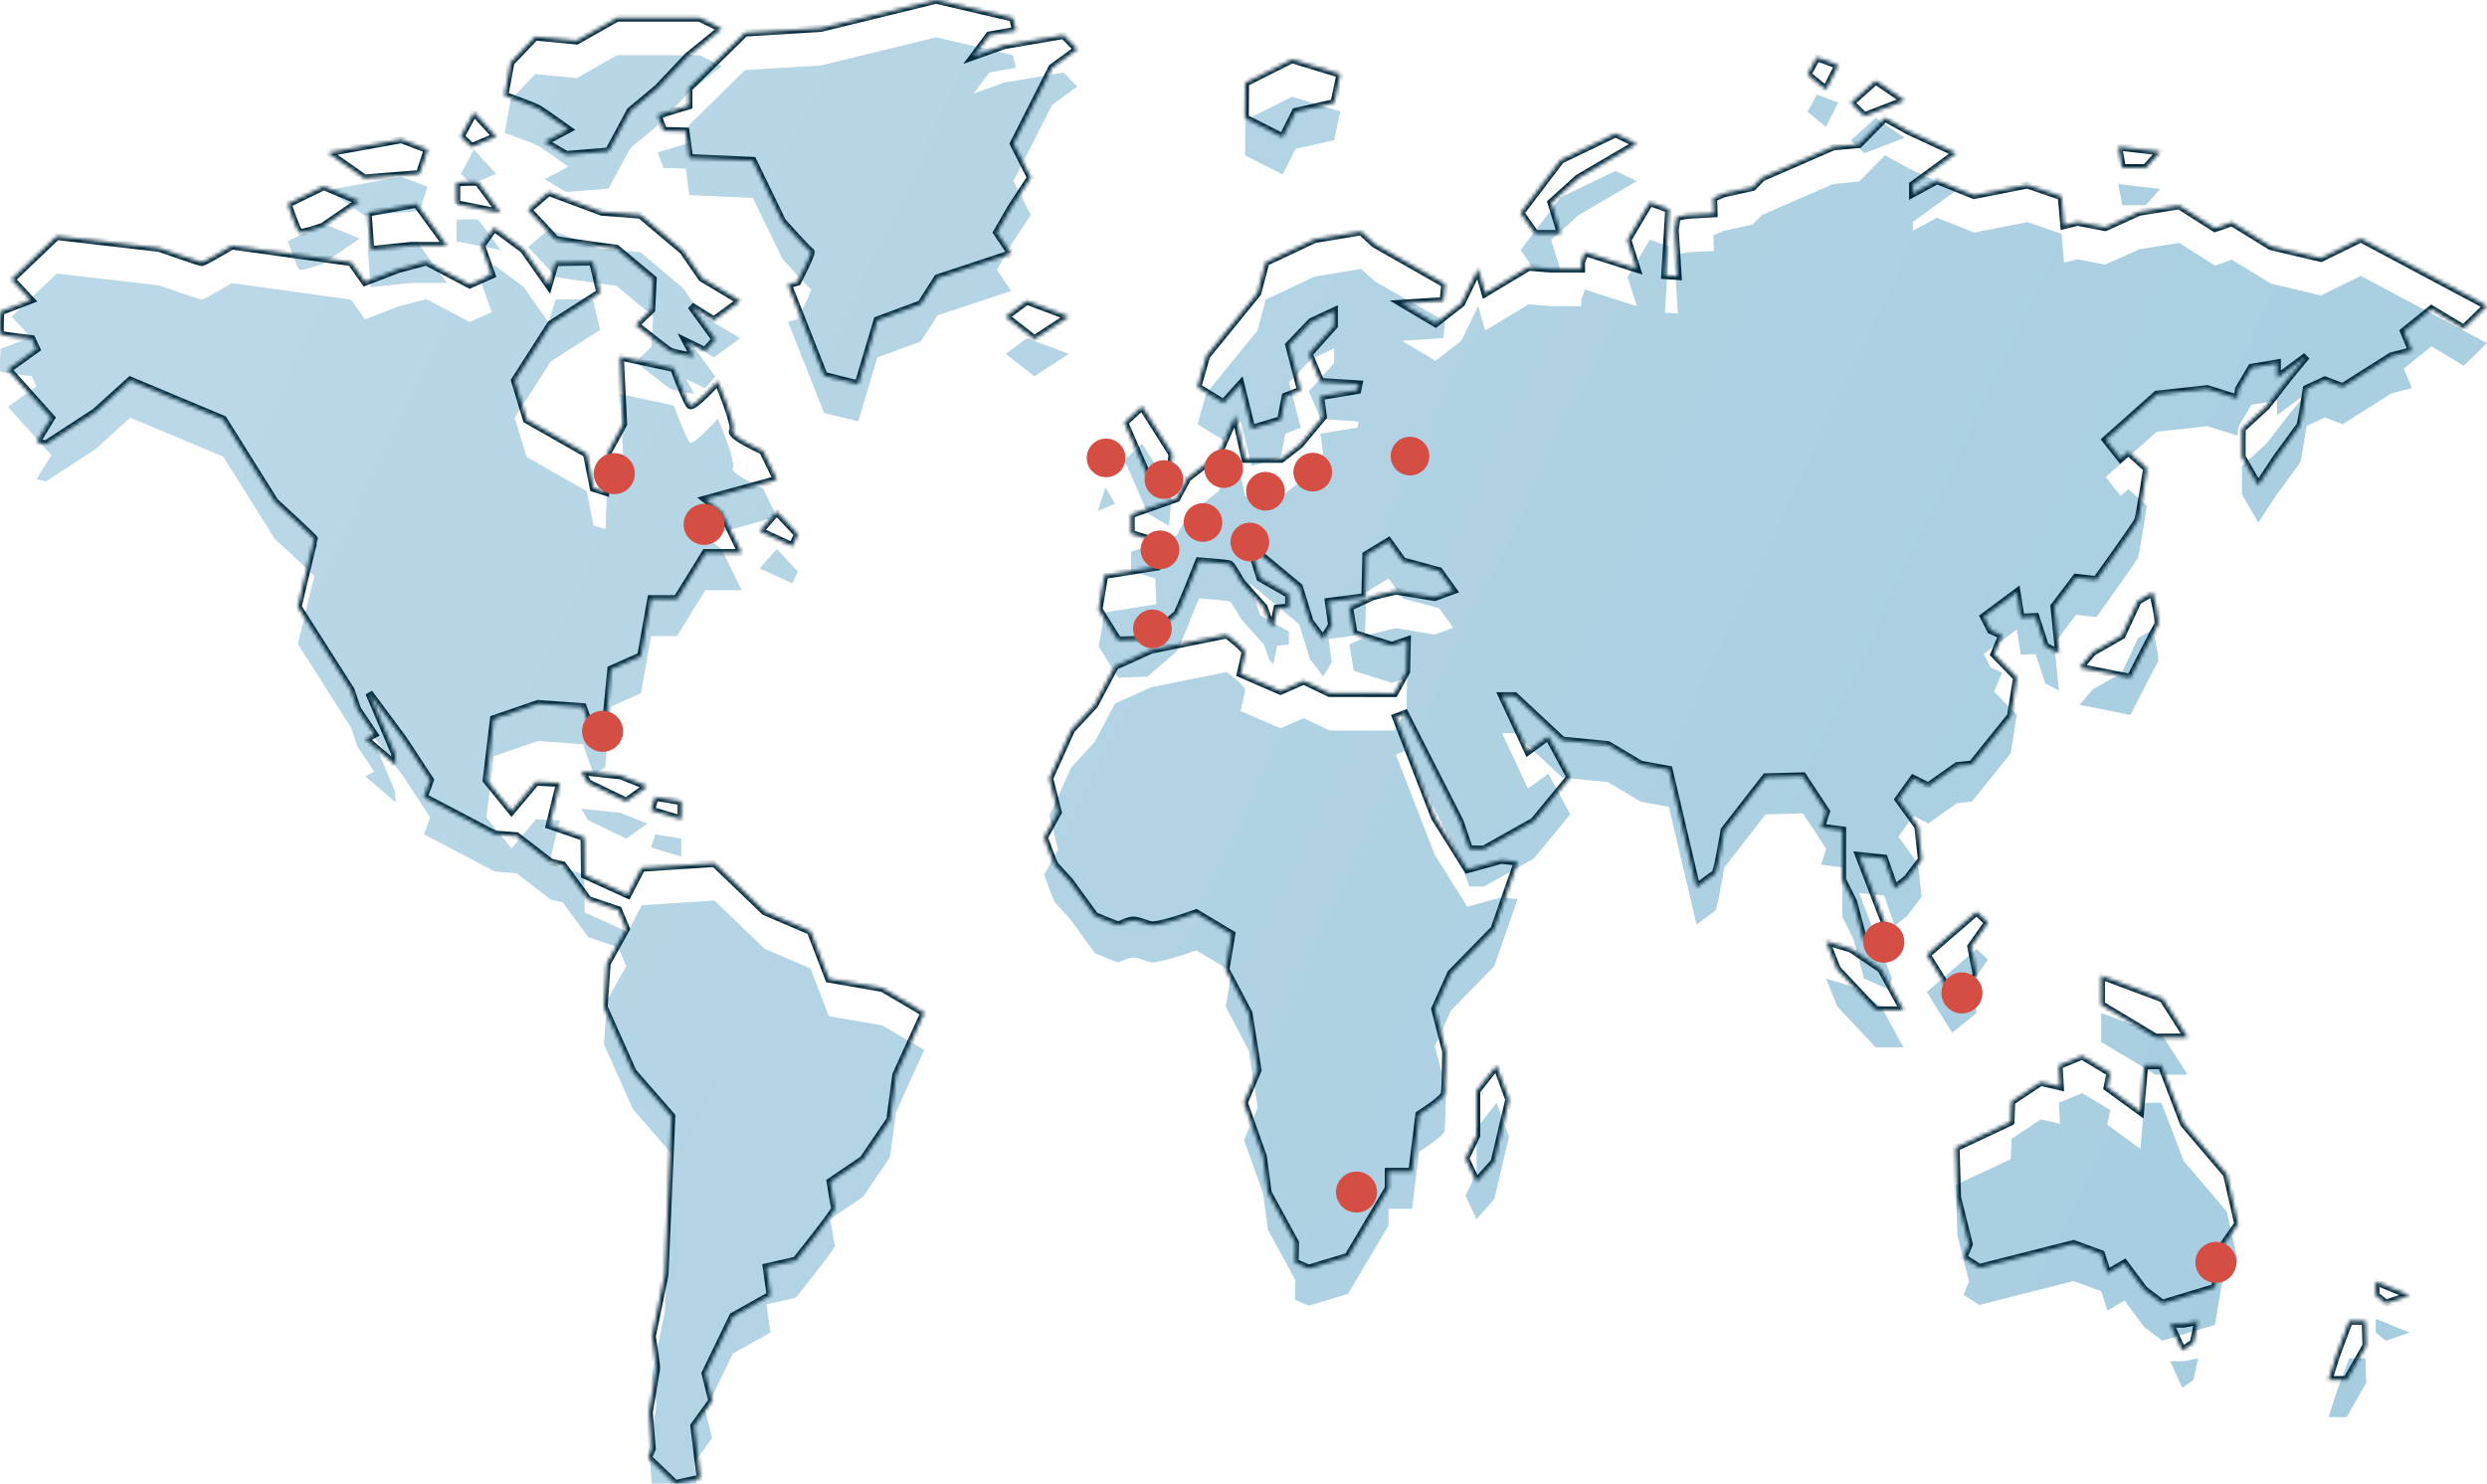 <svg xmlns="http://www.w3.org/2000/svg" width="667" height="398" fill="none"><mask id="F" fill="#fff"><path d="m181.114 398 6.713-1.467-1.683-14.082 4.833-6.694-1.831-7.387 7.422-15.301 10.044-5.639-1.055-7.552 7.884-1.781s10.704-13.339 10.489-13.966c-.214-.626-1.253-7.156-1.253-7.156l8.807-5.969 7.207-10.618 1.633-12.103 7.554-16.62-11.215-6.596-14.366-2.49-4.931-12.811-12.255-5.244-13.491-12.96-19.528 1.253-3.727 7.19-11.545-5.26-.132-10.141-9.319-3.215 2.771-11.328-6.383-.313-6.564 7.816-6.746-8.294 1.963-16.423 11.892-4.089 12.072.874 2.821 8.046 3.1-1.813 1.584-16.357 8.015-3.562 2.722-15.317h6.943l7.62-12.334h9.715l-5.361-10.998-4.354-3.396 19.165-5.26-3.744-7.7s-9.054-4.007-8.065-5.425c.99-1.418-4.008-13.241-4.008-13.241s-6.547 7.305-7.504 6.431c-.957-.89-4.305-9.926-4.305-9.926l-14.415-3.084.891 18.023-4.371 8.013-.429 10.223-3.216-1.022-1.83-9.201-16.114-9.168-3.183-10.503 9.681-15.12 13.211-8.459-1.963-8.26-10.044.148-1.781 6.15-6.762-9.613-7.868-5.804-3.414 4.782 2.755 7.865-5.905 2.606-11.611-6.134-7.422 1.962-9.022 3.462-3.743-5.276-31.98-4.435s-7.472 4.468-8.099 4.435c-.626-.033-11.347-3.809-11.347-3.809l-27.51-3.182L3.104 74.939l5.163 5.54-8.098 3.084s-.38 5.656 0 6.084c.379.412 8.345 1.253 8.345 1.253l1.27 2.721-7.653 5.49 11.628 12.977-3.958 6.447 2.49.627 13.26-8.64 9.385-8.492 24.938 10.454 13.854 22.095s10.786 9.86 10.588 10.058c-.214.197-4.42 18.154-4.42 18.154l14.234 22.358 1.698 5.062 4.536 6.76-2.408 1.27 8.148 6.958-.182-3.017-6.943-16.307 9.17 12.366 7.224 10.998-1.683 4.551 19 9.992 5.872.461 9.137 7.058 3.233.758 6.844 9.316 8.065 2.721 2.095 5.062-5.162 9.266-.792 11.707 7.785 17.429 10.357 11.871-1.83 42.491-3.414 16.588s1.303 7.881 1.154 8.64c-.148.775-1.946 11.707-1.946 11.707l.792 9.728-1.056 2.44 7.241 6.926.049.049Z"/><path d="m173.61 210.939-7.125-2.885-10.605-1.138 1.847 3.117 10.226 4.93 5.657-4.024Zm2.094 2.869 7.01 1.154v4.815l-8.115-2.424 1.105-3.545Zm28.055-71.346 4.569-5.21 5.64 6.051-1.451 3.182-8.758-4.023Zm26.422-39.408 5.113-17.165 11.677-4.32 4.486-6.991 19.742-6.53-3.843-5.705 3.843-6.678 5.245-8.013-4.618-9.102 10.325-20.38 6.762-4.963-3.645-3.76-15.949 2.722-8.197 2.918 4.206-5.639 7.141-1.253-.841-3.397L251.045 0l-30.859 7.552-20.369 1.253-15.124 14.84v4.715l-8.329 2.523 1.6 4.172 5.937.165.99 7.123 17.021.742 7.917 16.34s7.009 7.865 7.603 8.063c.594.198-3.563 8.145-3.563 8.145l-2.523.71 9.665 24.419 9.17 2.292Zm-55.466-20.001.429-8.212-9.814-8.178s-16.46-2.21-16.41-2.424c.065-.214-7.29-7.947-7.29-7.947l5.525-4.749 14.233 5.31 10.374.79 11.447 9.663 5.03 7.272 10.292 6.166-7.092 5.145-6.103-3.825 6.531 8.97-2.754 3.1-5.08-2.474 2.111 3.99s-5.525-.874-6.597-1.517c-1.055-.643-9.038-7.007-9.038-7.007l4.206-4.073Zm-11.479-42.49 5.805-10.817 7.307-6.084 8.114-8.574 9.088-7.387-5.938-2.902h-22.084l-10.836 6.134-11.149-1.055-6.564 6.875-1.65 8.888s7.835 2.753 9.236 3.61c1.402.858 7.835 5.458 7.835 5.458l-6.367 3.38 5.872 3.414 11.298-.94h.033Zm-50.717 6.051 2.161-6.514-7.026-2.687-19.676 3.545 9.764 6.843 14.777-1.188Zm-16.08 7.387-9.6-4.006-9.664 4.715s2.474 7.173 3.068 7.618c.61.462 6.333-1.566 6.333-1.566l9.846-6.76h.017Zm25.993.709v-5.74s5.492-.362 5.838 0c.363.363 5.971 8.096 5.971 8.096l-11.809-2.358Zm1.171-18.073 3.513-6.513 5.937 6.513-6.547 2.737-2.903-2.737Zm146.112 48.296 5.674-4.205 11.231 4.205-9.203 6.018-7.702-6.018ZM98.665 57.067l13.046-2.358 8.164 11.179h-9.632l-10.852 1.138-.726-9.96Zm252.328 283.16 10.539-3.166 10.852-18.302v-4.502h6.317l1.897-15.318s6.63-4.105 6.844-5.655c.215-1.55.347-11.229.347-11.229l-2.952-11.394 4.304-9.596 11.595-11.855 6.284-18.022-4.387-.478-9.105 2.506-8.741-13.933-10.424-26.893 2.474-.94 14.712 28.921 2.491 7.387 3.942.05 13.375-7.503 9.764-11.855-5.871-10.915-5.459 3.99-6.928-14.856h3.365l12.766 11.904 12.238 1.221 8.823 5.259 7.538 1.385 7.422 31.593s4.255-3.315 4.914-3.611c.66-.314 2.524-11.724 2.524-11.724l11.083-14.246 9.979-.28 6.267 9.514-1.369 4.237 5.707.759v13.289l2.952 5.903 2.82 10.602 6.053 2.672 1.468-2.672-8.84-22.952 6.745.709 2.837 8.096 3.348-2.671 3.876-5.111-.973-8.855-5.261-7.255 3.975-5.573 4.04 2.028 7.719-5.457 3.975-.429 10.424-12.944 1.616-10.305-6.086-6.249 2.144-5.079-3.068-1.368-1.847-3.628 8.857-6.579 1.072 6.761 3.991-.165 2.557 7.865 3.678 1.962-1.27-12.614 5.871-7.749 5.443.626s10.737-14.889 11.149-15.961c.413-1.055 2.392-13.9 2.392-13.9l-4.948-4.484-2.095 1.797-3.991-5.029 13.689-12.169 13.558-1.484 8.032 2.523.412-2.523 3.381-5.721 6.894-1.171v3.957l7.884-5.853-4.833 5.853-5.904 7.601-6.581 6.052v7.552l4.387 7.584 4.932-7.469s5.805-7.882 6.218-8.508c.428-.627 1.781-9.91 1.781-9.91l4.931-2.292 4.767 1.798 13.062-8.261 5.509-1.418-2.177-5.21 7.422-5.986 8.659 5.194L667 82.049 633.173 64.01l-10.704 5.243-13.442-3.165s-10.919-6.777-10.704-6.53c.214.248-4.288 1.682-4.288 1.682l-9.566-6.1-10.77 1.73-9.055 4.106-7.471-1.418-3.612.89-.677-7.733-9.153-3.149-14.3 2.82-9.928-3.99-6.499 3.528v-2.358l11.644-8.491-12.716-5.887-6.399-3.545-6.96 7.057-6.894.643-19.116 8.31-2.523 2.573-7.67 1.681-2.836 1.188.115 4.204-7.273.396-2.656.544-.495 3.463.792 12.4-3.496-.248 1.088-17.758-5.146-1.814-5.954 10.058 2.474 7.782-13.903-4.435-.973 2.671v1.764h-8.066l-6.02-.494-11.71 7.024-1.88-6.53-4.469 9.234-6.928 5.408-9.038-5.358 11.117-.71.428-4.517-18.901-10.75-3.579-3.315-12.501 2.078-13.112 6.166-2.177 8.261-13.706 16.851-2.392 8.344 6.977 4.287 4.585-5.079 2.952 11.987 7.818-2.391 1.237-6.298 4.123-1.6-3.167-12.168 6.004-6.266 6.102-2.836v3.924l-6.762 7.569 3.15 7.453 10.226.643-.346 1.632-9.946 1.665.726 5.425-6.185 7.469-5.047 3.925h-9.665l-2.606-11.707-4.535 10.338-8.329 6.464-2.886 5.424-12.271 4.337v5.128l6.482 2.028.346 6.892-13.937 2.243-1.534 9.184 5.179 8.26 7.834-.23s7.373-6.365 7.884-6.761c.511-.395 5.971-14.246 5.971-14.246s7.834.561 8.329.858c.494.296 3.084 4.814 3.084 4.814l6.02 6.728 1.402 3.973 1.105 1.336 1.039-5.029 3.133-.297v-3.462l-7.718-4.403-2.689-8.525 13.162 10.916 2.903 9.382 3.546 4.65 2.309-3.776-.858-6.299 9.78-1.253.297-11.295 6.004-3.644 3.81 5.31 9.78 2.671 3.76 5.227-4.98 1.813-10.441-1.714-6.135 1.484-6.3 2.935 1.171 7.024 10.209 3.231 4.107-1.401-.182 8.343-3.216 5.87-17.4-.033-6.944-3.314-6.218 2.737-10.72-4.65s1.022-4.402 1.237-5.556c.214-1.155-4.965-4.898-4.965-4.898l-20.237 4.073-9.697 4.386-5.509 10.388-6.202 6.661-5.871 12.993 2.309 9.118-3.744 6.761s2.523 6.991 2.936 7.453c.412.461 3.925 4.287 3.925 4.287l6.762 9.283s6.086 2.605 6.4 2.489c.313-.115 3.067-1.566 4.403-1.269 1.336.297 1.88.511 3.942 1.187 2.062.66 12.419-3.166 12.419-3.166l9.5 5.689-1.583 9.431 6.185 11.773 2.424 15.252-3.694 8.739 5.113 14.394 1.303 9.729 7.339 13.438-.099 5.293 3.678 1.583h.017Z"/><path d="m396.002 317.01 4.767-5.359 3.942-16.703-3.332-9.134-5.377 6.81v11.954l-2.952 6.15 2.952 6.282Zm114.512-46.054-6.037-11.014-8.015-5.408-6.697-2.045 2.953 7.453 10.357 11.014h7.439Zm6.251-14.857 13.359-11.558 3.035 2.918-4.536 6.431 1.501 7.832-6.548 5.309-6.811-10.932Zm46.774 5.624 16.526 6.167 6.63 10.371h-8.593l-14.563-8.755v-7.783Zm-24.278 39.209-14.712 6.892.396 13.372 3.15 12.564-1.501 3.545 4.256 2.737 25.267-6.414 7.422 2.738 1.682 5.177 4.552-2.671 5.278 7.073 4.882 3.694 14.118-4.271 1.798-10.833 4.371-6.232-3.019-13.323-11.545-13.57-5.97-15.598h-4.569l-1.088 12.35-8.857-6.447.791-3.941-7.553-4.551-6.235 2.589.33 5.655-5.179-1.204-7.85 5.211-.215 5.458Zm85.253 69.186h4.865l5.212-9.151-.181-6.612h-4.371l-3.447 9.201-2.078 6.562Zm21.738-22.67-9.088-3.693v3.693l2.721 2.193 6.367-2.193Zm-64.208 7.699h3.596l3.876-.792-1.237 5.821-3.002 2.061-3.233-7.09ZM557.75 179.064l3.529-4.138 7.802-4.469 4.288-9.25 3.991-2.341s1.979 7.947 1.353 8.788c-.627.841-7.34 14.115-7.34 14.115l-13.623-2.705ZM575.463 45.03h-6.3l-1.039-5.655 11.248 1.319-3.909 4.336Zm-79.051-17.445 6.647-5.936 7.785 5.31-10.836 4.154-3.596-3.528Zm-6.696-3.528 3.282-6.53-5.723-2.16-2.507 4.634 4.948 4.056ZM418.581 62.69l-2.556-8.377 7.207-6.513 15.735-9.217-5.69-2.737-14.696 7.074-10.77 14.18 3.909 5.59h6.861Zm-74.565-25.905 3.431-6.842 10.374-2.358 1.616-7.7-12.93-3.941-12.519 6.298-.066 9.432 10.094 5.111Zm-36.169 90.984-6.268-14.411 4.717-4.336 8.082 12.778-.874 9.234-5.657-3.265Zm-13.409-.691 4.651-1.979-2.639-4.353-2.012 6.332Z"/></mask><g filter="url(#a)"><path fill="url(#b)" d="m181.114 398 6.713-1.467-1.683-14.082 4.833-6.694-1.831-7.387 7.422-15.301 10.044-5.639-1.055-7.552 7.884-1.781s10.704-13.339 10.489-13.966c-.214-.626-1.253-7.156-1.253-7.156l8.807-5.969 7.207-10.618 1.633-12.103 7.554-16.62-11.215-6.596-14.366-2.49-4.931-12.811-12.255-5.244-13.491-12.96-19.528 1.253-3.727 7.19-11.545-5.26-.132-10.141-9.319-3.215 2.771-11.328-6.383-.313-6.564 7.816-6.746-8.294 1.963-16.423 11.892-4.089 12.072.874 2.821 8.046 3.1-1.813 1.584-16.357 8.015-3.562 2.722-15.317h6.943l7.62-12.334h9.715l-5.361-10.998-4.354-3.396 19.165-5.26-3.744-7.7s-9.054-4.007-8.065-5.425c.99-1.418-4.008-13.241-4.008-13.241s-6.547 7.305-7.504 6.431c-.957-.89-4.305-9.926-4.305-9.926l-14.415-3.084.891 18.023-4.371 8.013-.429 10.223-3.216-1.022-1.83-9.201-16.114-9.168-3.183-10.503 9.681-15.12 13.211-8.459-1.963-8.26-10.044.148-1.781 6.15-6.762-9.613-7.868-5.804-3.414 4.782 2.755 7.865-5.905 2.606-11.611-6.134-7.422 1.962-9.022 3.462-3.743-5.276-31.98-4.435s-7.472 4.468-8.099 4.435c-.626-.033-11.347-3.809-11.347-3.809l-27.51-3.182L3.104 74.939l5.163 5.54-8.098 3.084s-.38 5.656 0 6.084c.379.412 8.345 1.253 8.345 1.253l1.27 2.721-7.653 5.49 11.628 12.977-3.958 6.447 2.49.627 13.26-8.64 9.385-8.492 24.938 10.454 13.854 22.095s10.786 9.86 10.588 10.058c-.214.197-4.42 18.154-4.42 18.154l14.234 22.358 1.698 5.062 4.536 6.76-2.408 1.27 8.148 6.958-.182-3.017-6.943-16.307 9.17 12.366 7.224 10.998-1.683 4.551 19 9.992 5.872.461 9.137 7.058 3.233.758 6.844 9.316 8.065 2.721 2.095 5.062-5.162 9.266-.792 11.707 7.785 17.429 10.357 11.871-1.83 42.491-3.414 16.588s1.303 7.881 1.154 8.64c-.148.775-1.946 11.707-1.946 11.707l.792 9.728-1.056 2.44 7.241 6.926.049.049Z"/><path fill="url(#c)" d="m173.61 210.939-7.125-2.885-10.605-1.138 1.847 3.117 10.226 4.93 5.657-4.024Z"/><path fill="url(#d)" d="m175.704 213.808 7.01 1.154v4.815l-8.115-2.424 1.105-3.545Z"/><path fill="url(#e)" d="m203.759 142.462 4.569-5.21 5.64 6.051-1.451 3.182-8.758-4.023Z"/><path fill="url(#f)" d="m230.181 103.054 5.113-17.165 11.677-4.32 4.486-6.991 19.742-6.53-3.843-5.705 3.843-6.678 5.245-8.013-4.618-9.102 10.325-20.38 6.762-4.963-3.645-3.76-15.949 2.722-8.197 2.918 4.206-5.639 7.141-1.253-.841-3.397L251.045 0l-30.859 7.552-20.369 1.253-15.124 14.84v4.715l-8.329 2.523 1.6 4.172 5.937.165.99 7.123 17.021.742 7.917 16.34s7.009 7.865 7.603 8.063c.594.198-3.563 8.145-3.563 8.145l-2.523.71 9.665 24.419 9.17 2.292Z"/><path fill="url(#g)" d="m174.715 83.053.429-8.212-9.814-8.178s-16.46-2.21-16.41-2.424c.065-.214-7.29-7.947-7.29-7.947l5.525-4.749 14.233 5.31 10.374.79 11.447 9.663 5.03 7.272 10.292 6.166-7.092 5.145-6.103-3.825 6.531 8.97-2.754 3.1-5.08-2.474 2.111 3.99s-5.525-.874-6.597-1.517c-1.055-.643-9.038-7.007-9.038-7.007l4.206-4.073Z"/><path fill="url(#h)" d="m163.236 40.563 5.805-10.817 7.307-6.084 8.114-8.574 9.088-7.387-5.938-2.902h-22.084l-10.836 6.134-11.149-1.055-6.564 6.875-1.65 8.888s7.835 2.753 9.236 3.61c1.402.858 7.835 5.458 7.835 5.458l-6.367 3.38 5.872 3.414 11.298-.94h.033Z"/><path fill="url(#i)" d="m112.519 46.614 2.161-6.514-7.026-2.687-19.676 3.545 9.764 6.843 14.777-1.188Z"/><path fill="url(#j)" d="m96.439 54.001-9.6-4.006-9.664 4.715s2.474 7.173 3.068 7.618c.61.462 6.333-1.566 6.333-1.566l9.846-6.76h.017Z"/><path fill="url(#k)" d="M122.432 54.71v-5.74s5.492-.362 5.838 0c.363.363 5.971 8.096 5.971 8.096l-11.809-2.358Z"/><path fill="url(#l)" d="m123.603 36.637 3.513-6.513 5.937 6.513-6.547 2.737-2.903-2.737Z"/><path fill="url(#m)" d="m269.715 84.933 5.674-4.205 11.231 4.205-9.203 6.018-7.702-6.018Z"/><path fill="url(#n)" d="m98.665 57.067 13.046-2.358 8.164 11.179h-9.632l-10.852 1.138-.726-9.96Z"/><path fill="url(#o)" d="m350.993 340.227 10.539-3.166 10.852-18.302v-4.502h6.317l1.897-15.318s6.63-4.105 6.844-5.655c.215-1.55.347-11.229.347-11.229l-2.952-11.394 4.304-9.596 11.595-11.855 6.284-18.022-4.387-.478-9.105 2.506-8.741-13.933-10.424-26.893 2.474-.94 14.712 28.921 2.491 7.387 3.942.05 13.375-7.503 9.764-11.855-5.871-10.915-5.459 3.99-6.928-14.856h3.365l12.766 11.904 12.238 1.221 8.823 5.259 7.538 1.385 7.422 31.593s4.255-3.315 4.914-3.611c.66-.314 2.524-11.724 2.524-11.724l11.083-14.246 9.979-.28 6.267 9.514-1.369 4.237 5.707.759v13.289l2.952 5.903 2.82 10.602 6.053 2.672 1.468-2.672-8.84-22.952 6.745.709 2.837 8.096 3.348-2.671 3.876-5.111-.973-8.855-5.261-7.255 3.975-5.573 4.04 2.028 7.719-5.457 3.975-.429 10.424-12.944 1.616-10.305-6.086-6.249 2.144-5.079-3.068-1.368-1.847-3.628 8.857-6.579 1.072 6.761 3.991-.165 2.557 7.865 3.678 1.962-1.27-12.614 5.871-7.749 5.443.626s10.737-14.889 11.149-15.961c.413-1.055 2.392-13.9 2.392-13.9l-4.948-4.484-2.095 1.797-3.991-5.029 13.689-12.169 13.558-1.484 8.032 2.523.412-2.523 3.381-5.721 6.894-1.171v3.957l7.884-5.853-4.833 5.853-5.904 7.601-6.581 6.052v7.552l4.387 7.584 4.932-7.469s5.805-7.882 6.218-8.508c.428-.627 1.781-9.91 1.781-9.91l4.931-2.292 4.767 1.798 13.062-8.261 5.509-1.418-2.177-5.21 7.422-5.986 8.659 5.194L667 82.049 633.173 64.01l-10.704 5.243-13.442-3.165s-10.919-6.777-10.704-6.53c.214.248-4.288 1.682-4.288 1.682l-9.566-6.1-10.77 1.73-9.055 4.106-7.471-1.418-3.612.89-.677-7.733-9.153-3.149-14.3 2.82-9.928-3.99-6.499 3.528v-2.358l11.644-8.491-12.716-5.887-6.399-3.545-6.96 7.057-6.894.643-19.116 8.31-2.523 2.573-7.67 1.681-2.836 1.188.115 4.204-7.273.396-2.656.544-.495 3.463.792 12.4-3.496-.248 1.088-17.758-5.146-1.814-5.954 10.058 2.474 7.782-13.903-4.435-.973 2.671v1.764h-8.066l-6.02-.494-11.71 7.024-1.88-6.53-4.469 9.234-6.928 5.408-9.038-5.358 11.117-.71.428-4.517-18.901-10.75-3.579-3.315-12.501 2.078-13.112 6.166-2.177 8.261-13.706 16.851-2.392 8.344 6.977 4.287 4.585-5.079 2.952 11.987 7.818-2.391 1.237-6.298 4.123-1.6-3.167-12.168 6.004-6.266 6.102-2.836v3.924l-6.762 7.569 3.15 7.453 10.226.643-.346 1.632-9.946 1.665.726 5.425-6.185 7.469-5.047 3.925h-9.665l-2.606-11.707-4.535 10.338-8.329 6.464-2.886 5.424-12.271 4.337v5.128l6.482 2.028.346 6.892-13.937 2.243-1.534 9.184 5.179 8.26 7.834-.23s7.373-6.365 7.884-6.761c.511-.395 5.971-14.246 5.971-14.246s7.834.561 8.329.858c.494.296 3.084 4.814 3.084 4.814l6.02 6.728 1.402 3.973 1.105 1.336 1.039-5.029 3.133-.297v-3.462l-7.718-4.403-2.689-8.525 13.162 10.916 2.903 9.382 3.546 4.65 2.309-3.776-.858-6.299 9.78-1.253.297-11.295 6.004-3.644 3.81 5.31 9.78 2.671 3.76 5.227-4.98 1.813-10.441-1.714-6.135 1.484-6.3 2.935 1.171 7.024 10.209 3.231 4.107-1.401-.182 8.343-3.216 5.87-17.4-.033-6.944-3.314-6.218 2.737-10.72-4.65s1.022-4.402 1.237-5.556c.214-1.155-4.965-4.898-4.965-4.898l-20.237 4.073-9.697 4.386-5.509 10.388-6.202 6.661-5.871 12.993 2.309 9.118-3.744 6.761s2.523 6.991 2.936 7.453c.412.461 3.925 4.287 3.925 4.287l6.762 9.283s6.086 2.605 6.4 2.489c.313-.115 3.067-1.566 4.403-1.269 1.336.297 1.88.511 3.942 1.187 2.062.66 12.419-3.166 12.419-3.166l9.5 5.689-1.583 9.431 6.185 11.773 2.424 15.252-3.694 8.739 5.113 14.394 1.303 9.729 7.339 13.438-.099 5.293 3.678 1.583h.017Z"/><path fill="url(#p)" d="m396.002 317.01 4.767-5.359 3.942-16.703-3.332-9.134-5.377 6.81v11.954l-2.952 6.15 2.952 6.282Z"/><path fill="url(#q)" d="m510.514 270.956-6.037-11.014-8.015-5.408-6.697-2.045 2.953 7.453 10.357 11.014h7.439Z"/><path fill="url(#r)" d="m516.765 256.099 13.359-11.558 3.035 2.918-4.536 6.431 1.501 7.832-6.548 5.309-6.811-10.932Z"/><path fill="url(#s)" d="m563.539 261.723 16.526 6.167 6.63 10.371h-8.593l-14.563-8.755v-7.783Z"/><path fill="url(#t)" d="m539.261 300.932-14.712 6.892.396 13.372 3.15 12.564-1.501 3.545 4.256 2.737 25.267-6.414 7.422 2.738 1.682 5.177 4.552-2.671 5.278 7.073 4.882 3.694 14.118-4.271 1.798-10.833 4.371-6.232-3.019-13.323-11.545-13.57-5.97-15.598h-4.569l-1.088 12.35-8.857-6.447.791-3.941-7.553-4.551-6.235 2.589.33 5.655-5.179-1.204-7.85 5.211-.215 5.458Z"/><path fill="url(#u)" d="M624.514 370.118h4.865l5.212-9.151-.181-6.612h-4.371l-3.447 9.201-2.078 6.562Z"/><path fill="url(#v)" d="m646.252 347.448-9.088-3.693v3.693l2.721 2.193 6.367-2.193Z"/><path fill="url(#w)" d="M582.044 355.147h3.596l3.876-.792-1.237 5.821-3.002 2.061-3.233-7.09Z"/><path fill="url(#x)" d="m557.75 179.064 3.529-4.138 7.802-4.469 4.288-9.25 3.991-2.341s1.979 7.947 1.353 8.788c-.627.841-7.34 14.115-7.34 14.115l-13.623-2.705Z"/><path fill="url(#y)" d="M575.463 45.03h-6.3l-1.039-5.655 11.248 1.319-3.909 4.336Z"/><path fill="url(#z)" d="m496.412 27.585 6.647-5.936 7.785 5.31-10.836 4.154-3.596-3.528Z"/><path fill="url(#A)" d="m489.716 24.057 3.282-6.53-5.723-2.16-2.507 4.634 4.948 4.056Z"/><path fill="url(#B)" d="m418.581 62.69-2.556-8.377 7.207-6.513 15.735-9.217-5.69-2.737-14.696 7.074-10.77 14.18 3.909 5.59h6.861Z"/><path fill="url(#C)" d="m344.016 36.785 3.431-6.842 10.374-2.358 1.616-7.7-12.93-3.941-12.519 6.298-.066 9.432 10.094 5.111Z"/><path fill="url(#D)" d="m307.847 127.769-6.268-14.411 4.717-4.336 8.082 12.778-.874 9.234-5.657-3.265Z"/><path fill="url(#E)" d="m294.438 127.078 4.651-1.979-2.639-4.353-2.012 6.332Z"/></g><path stroke="#032A3D" stroke-width="2" d="m181.114 398 6.713-1.467-1.683-14.082 4.833-6.694-1.831-7.387 7.422-15.301 10.044-5.639-1.055-7.552 7.884-1.781s10.704-13.339 10.489-13.966c-.214-.626-1.253-7.156-1.253-7.156l8.807-5.969 7.207-10.618 1.633-12.103 7.554-16.62-11.215-6.596-14.366-2.49-4.931-12.811-12.255-5.244-13.491-12.96-19.528 1.253-3.727 7.19-11.545-5.26-.132-10.141-9.319-3.215 2.771-11.328-6.383-.313-6.564 7.816-6.746-8.294 1.963-16.423 11.892-4.089 12.072.874 2.821 8.046 3.1-1.813 1.584-16.357 8.015-3.562 2.722-15.317h6.943l7.62-12.334h9.715l-5.361-10.998-4.354-3.396 19.165-5.26-3.744-7.7s-9.054-4.007-8.065-5.425c.99-1.418-4.008-13.241-4.008-13.241s-6.547 7.305-7.504 6.431c-.957-.89-4.305-9.926-4.305-9.926l-14.415-3.084.891 18.023-4.371 8.013-.429 10.223-3.216-1.022-1.83-9.201-16.114-9.168-3.183-10.503 9.681-15.12 13.211-8.459-1.963-8.26-10.044.148-1.781 6.15-6.762-9.613-7.868-5.804-3.414 4.782 2.755 7.865-5.905 2.606-11.611-6.134-7.422 1.962-9.022 3.462-3.743-5.276-31.98-4.435s-7.472 4.468-8.099 4.435c-.626-.033-11.347-3.809-11.347-3.809l-27.51-3.182L3.104 74.939l5.163 5.54-8.098 3.084s-.38 5.656 0 6.084c.379.412 8.345 1.253 8.345 1.253l1.27 2.721-7.653 5.49 11.628 12.977-3.958 6.447 2.49.627 13.26-8.64 9.385-8.492 24.938 10.454 13.854 22.095s10.786 9.86 10.588 10.058c-.214.197-4.42 18.154-4.42 18.154l14.234 22.358 1.698 5.062 4.536 6.76-2.408 1.27 8.148 6.958-.182-3.017-6.943-16.307 9.17 12.366 7.224 10.998-1.683 4.551 19 9.992 5.872.461 9.137 7.058 3.233.758 6.844 9.316 8.065 2.721 2.095 5.062-5.162 9.266-.792 11.707 7.785 17.429 10.357 11.871-1.83 42.491-3.414 16.588s1.303 7.881 1.154 8.64c-.148.775-1.946 11.707-1.946 11.707l.792 9.728-1.056 2.44 7.241 6.926.049.049Z" mask="url(#F)"/><path stroke="#032A3D" stroke-width="2" d="m173.61 210.939-7.125-2.885-10.605-1.138 1.847 3.117 10.226 4.93 5.657-4.024Zm2.094 2.869 7.01 1.154v4.815l-8.115-2.424 1.105-3.545Zm28.055-71.346 4.569-5.21 5.64 6.051-1.451 3.182-8.758-4.023Zm26.422-39.408 5.113-17.165 11.677-4.32 4.486-6.991 19.742-6.53-3.843-5.705 3.843-6.678 5.245-8.013-4.618-9.102 10.325-20.38 6.762-4.963-3.645-3.76-15.949 2.722-8.197 2.918 4.206-5.639 7.141-1.253-.841-3.397L251.045 0l-30.859 7.552-20.369 1.253-15.124 14.84v4.715l-8.329 2.523 1.6 4.172 5.937.165.99 7.123 17.021.742 7.917 16.34s7.009 7.865 7.603 8.063c.594.198-3.563 8.145-3.563 8.145l-2.523.71 9.665 24.419 9.17 2.292Zm-55.466-20.001.429-8.212-9.814-8.178s-16.46-2.21-16.41-2.424c.065-.214-7.29-7.947-7.29-7.947l5.525-4.749 14.233 5.31 10.374.79 11.447 9.663 5.03 7.272 10.292 6.166-7.092 5.145-6.103-3.825 6.531 8.97-2.754 3.1-5.08-2.474 2.111 3.99s-5.525-.874-6.597-1.517c-1.055-.643-9.038-7.007-9.038-7.007l4.206-4.073Zm-11.479-42.49 5.805-10.817 7.307-6.084 8.114-8.574 9.088-7.387-5.938-2.902h-22.084l-10.836 6.134-11.149-1.055-6.564 6.875-1.65 8.888s7.835 2.753 9.236 3.61c1.402.858 7.835 5.458 7.835 5.458l-6.367 3.38 5.872 3.414 11.298-.94h.033Zm-50.717 6.051 2.161-6.514-7.026-2.687-19.676 3.545 9.764 6.843 14.777-1.188Zm-16.08 7.387-9.6-4.006-9.664 4.715s2.474 7.173 3.068 7.618c.61.462 6.333-1.566 6.333-1.566l9.846-6.76h.017Zm25.993.709v-5.74s5.492-.362 5.838 0c.363.363 5.971 8.096 5.971 8.096l-11.809-2.358Zm1.171-18.073 3.513-6.513 5.937 6.513-6.547 2.737-2.903-2.737Zm146.112 48.296 5.674-4.205 11.231 4.205-9.203 6.018-7.702-6.018ZM98.665 57.067l13.046-2.358 8.164 11.179h-9.632l-10.852 1.138-.726-9.96Zm252.328 283.16 10.539-3.166 10.852-18.302v-4.502h6.317l1.897-15.318s6.63-4.105 6.844-5.655c.215-1.55.347-11.229.347-11.229l-2.952-11.394 4.304-9.596 11.595-11.855 6.284-18.022-4.387-.478-9.105 2.506-8.741-13.933-10.424-26.893 2.474-.94 14.712 28.921 2.491 7.387 3.942.05 13.375-7.503 9.764-11.855-5.871-10.915-5.459 3.99-6.928-14.856h3.365l12.766 11.904 12.238 1.221 8.823 5.259 7.538 1.385 7.422 31.593s4.255-3.315 4.914-3.611c.66-.314 2.524-11.724 2.524-11.724l11.083-14.246 9.979-.28 6.267 9.514-1.369 4.237 5.707.759v13.289l2.952 5.903 2.82 10.602 6.053 2.672 1.468-2.672-8.84-22.952 6.745.709 2.837 8.096 3.348-2.671 3.876-5.111-.973-8.855-5.261-7.255 3.975-5.573 4.04 2.028 7.719-5.457 3.975-.429 10.424-12.944 1.616-10.305-6.086-6.249 2.144-5.079-3.068-1.368-1.847-3.628 8.857-6.579 1.072 6.761 3.991-.165 2.557 7.865 3.678 1.962-1.27-12.614 5.871-7.749 5.443.626s10.737-14.889 11.149-15.961c.413-1.055 2.392-13.9 2.392-13.9l-4.948-4.484-2.095 1.797-3.991-5.029 13.689-12.169 13.558-1.484 8.032 2.523.412-2.523 3.381-5.721 6.894-1.171v3.957l7.884-5.853-4.833 5.853-5.904 7.601-6.581 6.052v7.552l4.387 7.584 4.932-7.469s5.805-7.882 6.218-8.508c.428-.627 1.781-9.91 1.781-9.91l4.931-2.292 4.767 1.798 13.062-8.261 5.509-1.418-2.177-5.21 7.422-5.986 8.659 5.194L667 82.049 633.173 64.01l-10.704 5.243-13.442-3.165s-10.919-6.777-10.704-6.53c.214.248-4.288 1.682-4.288 1.682l-9.566-6.1-10.77 1.73-9.055 4.106-7.471-1.418-3.612.89-.677-7.733-9.153-3.149-14.3 2.82-9.928-3.99-6.499 3.528v-2.358l11.644-8.491-12.716-5.887-6.399-3.545-6.96 7.057-6.894.643-19.116 8.31-2.523 2.573-7.67 1.681-2.836 1.188.115 4.204-7.273.396-2.656.544-.495 3.463.792 12.4-3.496-.248 1.088-17.758-5.146-1.814-5.954 10.058 2.474 7.782-13.903-4.435-.973 2.671v1.764h-8.066l-6.02-.494-11.71 7.024-1.88-6.53-4.469 9.234-6.928 5.408-9.038-5.358 11.117-.71.428-4.517-18.901-10.75-3.579-3.315-12.501 2.078-13.112 6.166-2.177 8.261-13.706 16.851-2.392 8.344 6.977 4.287 4.585-5.079 2.952 11.987 7.818-2.391 1.237-6.298 4.123-1.6-3.167-12.168 6.004-6.266 6.102-2.836v3.924l-6.762 7.569 3.15 7.453 10.226.643-.346 1.632-9.946 1.665.726 5.425-6.185 7.469-5.047 3.925h-9.665l-2.606-11.707-4.535 10.338-8.329 6.464-2.886 5.424-12.271 4.337v5.128l6.482 2.028.346 6.892-13.937 2.243-1.534 9.184 5.179 8.26 7.834-.23s7.373-6.365 7.884-6.761c.511-.395 5.971-14.246 5.971-14.246s7.834.561 8.329.858c.494.296 3.084 4.814 3.084 4.814l6.02 6.728 1.402 3.973 1.105 1.336 1.039-5.029 3.133-.297v-3.462l-7.718-4.403-2.689-8.525 13.162 10.916 2.903 9.382 3.546 4.65 2.309-3.776-.858-6.299 9.78-1.253.297-11.295 6.004-3.644 3.81 5.31 9.78 2.671 3.76 5.227-4.98 1.813-10.441-1.714-6.135 1.484-6.3 2.935 1.171 7.024 10.209 3.231 4.107-1.401-.182 8.343-3.216 5.87-17.4-.033-6.944-3.314-6.218 2.737-10.72-4.65s1.022-4.402 1.237-5.556c.214-1.155-4.965-4.898-4.965-4.898l-20.237 4.073-9.697 4.386-5.509 10.388-6.202 6.661-5.871 12.993 2.309 9.118-3.744 6.761s2.523 6.991 2.936 7.453c.412.461 3.925 4.287 3.925 4.287l6.762 9.283s6.086 2.605 6.4 2.489c.313-.115 3.067-1.566 4.403-1.269 1.336.297 1.88.511 3.942 1.187 2.062.66 12.419-3.166 12.419-3.166l9.5 5.689-1.583 9.431 6.185 11.773 2.424 15.252-3.694 8.739 5.113 14.394 1.303 9.729 7.339 13.438-.099 5.293 3.678 1.583h.017Z" mask="url(#F)"/><path stroke="#032A3D" stroke-width="2" d="m396.002 317.01 4.767-5.359 3.942-16.703-3.332-9.134-5.377 6.81v11.954l-2.952 6.15 2.952 6.282Zm114.512-46.054-6.037-11.014-8.015-5.408-6.697-2.045 2.953 7.453 10.357 11.014h7.439Zm6.251-14.857 13.359-11.558 3.035 2.918-4.536 6.431 1.501 7.832-6.548 5.309-6.811-10.932Zm46.774 5.624 16.526 6.167 6.63 10.371h-8.593l-14.563-8.755v-7.783Zm-24.278 39.209-14.712 6.892.396 13.372 3.15 12.564-1.501 3.545 4.256 2.737 25.267-6.414 7.422 2.738 1.682 5.177 4.552-2.671 5.278 7.073 4.882 3.694 14.118-4.271 1.798-10.833 4.371-6.232-3.019-13.323-11.545-13.57-5.97-15.598h-4.569l-1.088 12.35-8.857-6.447.791-3.941-7.553-4.551-6.235 2.589.33 5.655-5.179-1.204-7.85 5.211-.215 5.458Zm85.253 69.186h4.865l5.212-9.151-.181-6.612h-4.371l-3.447 9.201-2.078 6.562Zm21.738-22.67-9.088-3.693v3.693l2.721 2.193 6.367-2.193Zm-64.208 7.699h3.596l3.876-.792-1.237 5.821-3.002 2.061-3.233-7.09ZM557.75 179.064l3.529-4.138 7.802-4.469 4.288-9.25 3.991-2.341s1.979 7.947 1.353 8.788c-.627.841-7.34 14.115-7.34 14.115l-13.623-2.705ZM575.463 45.03h-6.3l-1.039-5.655 11.248 1.319-3.909 4.336Zm-79.051-17.445 6.647-5.936 7.785 5.31-10.836 4.154-3.596-3.528Zm-6.696-3.528 3.282-6.53-5.723-2.16-2.507 4.634 4.948 4.056ZM418.581 62.69l-2.556-8.377 7.207-6.513 15.735-9.217-5.69-2.737-14.696 7.074-10.77 14.18 3.909 5.59h6.861Zm-74.565-25.905 3.431-6.842 10.374-2.358 1.616-7.7-12.93-3.941-12.519 6.298-.066 9.432 10.094 5.111Zm-36.169 90.984-6.268-14.411 4.717-4.336 8.082 12.778-.874 9.234-5.657-3.265Zm-13.409-.691 4.651-1.979-2.639-4.353-2.012 6.332Z" mask="url(#F)"/><g filter="url(#G)"><ellipse cx="188.849" cy="137.472" fill="#D44E44" rx="5.505" ry="5.503"/></g><g filter="url(#H)"><ellipse cx="161.61" cy="192.983" fill="#D44E44" rx="5.505" ry="5.503"/></g><g filter="url(#I)"><ellipse cx="363.808" cy="316.573" fill="#D44E44" rx="5.505" ry="5.503"/></g><g filter="url(#J)"><ellipse cx="309.071" cy="165.682" fill="#D44E44" rx="5.185" ry="5.184"/></g><g filter="url(#K)"><ellipse cx="322.629" cy="137.153" fill="#D44E44" rx="5.185" ry="5.184"/></g><g filter="url(#L)"><ellipse cx="335.201" cy="142.39" fill="#D44E44" rx="5.185" ry="5.184"/></g><g filter="url(#M)"><ellipse cx="339.391" cy="128.774" fill="#D44E44" rx="5.185" ry="5.184"/></g><g filter="url(#N)"><ellipse cx="352.074" cy="123.646" fill="#D44E44" rx="5.185" ry="5.184"/></g><g filter="url(#O)"><ellipse cx="378.155" cy="119.347" fill="#D44E44" rx="5.185" ry="5.184"/></g><g filter="url(#P)"><ellipse cx="505.241" cy="249.541" fill="#D44E44" rx="5.505" ry="5.503"/></g><g filter="url(#Q)"><ellipse cx="526.194" cy="263.157" fill="#D44E44" rx="5.505" ry="5.503"/></g><g filter="url(#R)"><ellipse cx="594.292" cy="335.426" fill="#D44E44" rx="5.505" ry="5.503"/></g><g filter="url(#S)"><ellipse cx="311.105" cy="144.484" fill="#D44E44" rx="5.185" ry="5.184"/></g><g filter="url(#T)"><ellipse cx="328.184" cy="122.691" fill="#D44E44" rx="5.185" ry="5.184"/></g><g filter="url(#U)"><ellipse cx="296.649" cy="119.825" fill="#D44E44" rx="5.185" ry="5.184"/></g><g filter="url(#V)"><ellipse cx="312.152" cy="125.631" fill="#D44E44" rx="5.185" ry="5.184"/></g><g filter="url(#W)"><ellipse cx="164.753" cy="123.856" fill="#D44E44" rx="5.505" ry="5.503"/></g><defs><linearGradient id="b" x1="606.5" x2="38.84" y1="406.5" y2="135.173" gradientUnits="userSpaceOnUse"><stop stop-color="#A6CDE0"/><stop offset="1" stop-color="#BAD8E7"/></linearGradient><linearGradient id="c" x1="606.5" x2="38.84" y1="406.5" y2="135.173" gradientUnits="userSpaceOnUse"><stop stop-color="#A6CDE0"/><stop offset="1" stop-color="#BAD8E7"/></linearGradient><linearGradient id="d" x1="606.5" x2="38.84" y1="406.5" y2="135.173" gradientUnits="userSpaceOnUse"><stop stop-color="#A6CDE0"/><stop offset="1" stop-color="#BAD8E7"/></linearGradient><linearGradient id="e" x1="606.5" x2="38.84" y1="406.5" y2="135.173" gradientUnits="userSpaceOnUse"><stop stop-color="#A6CDE0"/><stop offset="1" stop-color="#BAD8E7"/></linearGradient><linearGradient id="f" x1="606.5" x2="38.84" y1="406.5" y2="135.173" gradientUnits="userSpaceOnUse"><stop stop-color="#A6CDE0"/><stop offset="1" stop-color="#BAD8E7"/></linearGradient><linearGradient id="g" x1="606.5" x2="38.84" y1="406.5" y2="135.173" gradientUnits="userSpaceOnUse"><stop stop-color="#A6CDE0"/><stop offset="1" stop-color="#BAD8E7"/></linearGradient><linearGradient id="h" x1="606.5" x2="38.84" y1="406.5" y2="135.173" gradientUnits="userSpaceOnUse"><stop stop-color="#A6CDE0"/><stop offset="1" stop-color="#BAD8E7"/></linearGradient><linearGradient id="i" x1="606.5" x2="38.84" y1="406.5" y2="135.173" gradientUnits="userSpaceOnUse"><stop stop-color="#A6CDE0"/><stop offset="1" stop-color="#BAD8E7"/></linearGradient><linearGradient id="j" x1="606.5" x2="38.84" y1="406.5" y2="135.173" gradientUnits="userSpaceOnUse"><stop stop-color="#A6CDE0"/><stop offset="1" stop-color="#BAD8E7"/></linearGradient><linearGradient id="k" x1="606.5" x2="38.84" y1="406.5" y2="135.173" gradientUnits="userSpaceOnUse"><stop stop-color="#A6CDE0"/><stop offset="1" stop-color="#BAD8E7"/></linearGradient><linearGradient id="l" x1="606.5" x2="38.84" y1="406.5" y2="135.173" gradientUnits="userSpaceOnUse"><stop stop-color="#A6CDE0"/><stop offset="1" stop-color="#BAD8E7"/></linearGradient><linearGradient id="m" x1="606.5" x2="38.84" y1="406.5" y2="135.173" gradientUnits="userSpaceOnUse"><stop stop-color="#A6CDE0"/><stop offset="1" stop-color="#BAD8E7"/></linearGradient><linearGradient id="n" x1="606.5" x2="38.84" y1="406.5" y2="135.173" gradientUnits="userSpaceOnUse"><stop stop-color="#A6CDE0"/><stop offset="1" stop-color="#BAD8E7"/></linearGradient><linearGradient id="o" x1="606.5" x2="38.84" y1="406.5" y2="135.173" gradientUnits="userSpaceOnUse"><stop stop-color="#A6CDE0"/><stop offset="1" stop-color="#BAD8E7"/></linearGradient><linearGradient id="p" x1="606.5" x2="38.84" y1="406.5" y2="135.173" gradientUnits="userSpaceOnUse"><stop stop-color="#A6CDE0"/><stop offset="1" stop-color="#BAD8E7"/></linearGradient><linearGradient id="q" x1="606.5" x2="38.84" y1="406.5" y2="135.173" gradientUnits="userSpaceOnUse"><stop stop-color="#A6CDE0"/><stop offset="1" stop-color="#BAD8E7"/></linearGradient><linearGradient id="r" x1="606.5" x2="38.84" y1="406.5" y2="135.173" gradientUnits="userSpaceOnUse"><stop stop-color="#A6CDE0"/><stop offset="1" stop-color="#BAD8E7"/></linearGradient><linearGradient id="s" x1="606.5" x2="38.84" y1="406.5" y2="135.173" gradientUnits="userSpaceOnUse"><stop stop-color="#A6CDE0"/><stop offset="1" stop-color="#BAD8E7"/></linearGradient><linearGradient id="t" x1="606.5" x2="38.84" y1="406.5" y2="135.173" gradientUnits="userSpaceOnUse"><stop stop-color="#A6CDE0"/><stop offset="1" stop-color="#BAD8E7"/></linearGradient><linearGradient id="u" x1="606.5" x2="38.84" y1="406.5" y2="135.173" gradientUnits="userSpaceOnUse"><stop stop-color="#A6CDE0"/><stop offset="1" stop-color="#BAD8E7"/></linearGradient><linearGradient id="v" x1="606.5" x2="38.84" y1="406.5" y2="135.173" gradientUnits="userSpaceOnUse"><stop stop-color="#A6CDE0"/><stop offset="1" stop-color="#BAD8E7"/></linearGradient><linearGradient id="w" x1="606.5" x2="38.84" y1="406.5" y2="135.173" gradientUnits="userSpaceOnUse"><stop stop-color="#A6CDE0"/><stop offset="1" stop-color="#BAD8E7"/></linearGradient><linearGradient id="x" x1="606.5" x2="38.84" y1="406.5" y2="135.173" gradientUnits="userSpaceOnUse"><stop stop-color="#A6CDE0"/><stop offset="1" stop-color="#BAD8E7"/></linearGradient><linearGradient id="y" x1="606.5" x2="38.84" y1="406.5" y2="135.173" gradientUnits="userSpaceOnUse"><stop stop-color="#A6CDE0"/><stop offset="1" stop-color="#BAD8E7"/></linearGradient><linearGradient id="z" x1="606.5" x2="38.84" y1="406.5" y2="135.173" gradientUnits="userSpaceOnUse"><stop stop-color="#A6CDE0"/><stop offset="1" stop-color="#BAD8E7"/></linearGradient><linearGradient id="A" x1="606.5" x2="38.84" y1="406.5" y2="135.173" gradientUnits="userSpaceOnUse"><stop stop-color="#A6CDE0"/><stop offset="1" stop-color="#BAD8E7"/></linearGradient><linearGradient id="B" x1="606.5" x2="38.84" y1="406.5" y2="135.173" gradientUnits="userSpaceOnUse"><stop stop-color="#A6CDE0"/><stop offset="1" stop-color="#BAD8E7"/></linearGradient><linearGradient id="C" x1="606.5" x2="38.84" y1="406.5" y2="135.173" gradientUnits="userSpaceOnUse"><stop stop-color="#A6CDE0"/><stop offset="1" stop-color="#BAD8E7"/></linearGradient><linearGradient id="D" x1="606.5" x2="38.84" y1="406.5" y2="135.173" gradientUnits="userSpaceOnUse"><stop stop-color="#A6CDE0"/><stop offset="1" stop-color="#BAD8E7"/></linearGradient><linearGradient id="E" x1="606.5" x2="38.84" y1="406.5" y2="135.173" gradientUnits="userSpaceOnUse"><stop stop-color="#A6CDE0"/><stop offset="1" stop-color="#BAD8E7"/></linearGradient><filter id="a" width="667" height="408" x="0" y="0" color-interpolation-filters="sRGB" filterUnits="userSpaceOnUse"><feFlood flood-opacity="0" result="BackgroundImageFix"/><feBlend in="SourceGraphic" in2="BackgroundImageFix" result="shape"/><feColorMatrix in="SourceAlpha" result="hardAlpha" values="0 0 0 0 0 0 0 0 0 0 0 0 0 0 0 0 0 0 127 0"/><feOffset dy="10"/><feGaussianBlur stdDeviation="8.5"/><feComposite in2="hardAlpha" k2="-1" k3="1" operator="arithmetic"/><feColorMatrix values="0 0 0 0 0 0 0 0 0 0 0 0 0 0 0 0 0 0 0.24 0"/><feBlend in2="shape" result="effect1_innerShadow_2138_1263"/></filter><filter id="G" width="19.504" height="20.562" x="179.097" y="130.907" color-interpolation-filters="sRGB" filterUnits="userSpaceOnUse"><feFlood flood-opacity="0" result="BackgroundImageFix"/><feColorMatrix in="SourceAlpha" result="hardAlpha" values="0 0 0 0 0 0 0 0 0 0 0 0 0 0 0 0 0 0 127 0"/><feOffset dy="4.247"/><feGaussianBlur stdDeviation="2.123"/><feComposite in2="hardAlpha" operator="out"/><feColorMatrix values="0 0 0 0 0 0 0 0 0 0 0 0 0 0 0 0 0 0 0.25 0"/><feBlend in2="BackgroundImageFix" result="effect1_dropShadow_2138_1263"/><feBlend in="SourceGraphic" in2="effect1_dropShadow_2138_1263" result="shape"/><feColorMatrix in="SourceAlpha" result="hardAlpha" values="0 0 0 0 0 0 0 0 0 0 0 0 0 0 0 0 0 0 127 0"/><feOffset dy="-1.062"/><feGaussianBlur stdDeviation="1.062"/><feComposite in2="hardAlpha" k2="-1" k3="1" operator="arithmetic"/><feColorMatrix values="0 0 0 0 0 0 0 0 0 0 0 0 0 0 0 0 0 0 0.12 0"/><feBlend in2="shape" result="effect2_innerShadow_2138_1263"/></filter><filter id="H" width="19.504" height="20.562" x="151.858" y="186.418" color-interpolation-filters="sRGB" filterUnits="userSpaceOnUse"><feFlood flood-opacity="0" result="BackgroundImageFix"/><feColorMatrix in="SourceAlpha" result="hardAlpha" values="0 0 0 0 0 0 0 0 0 0 0 0 0 0 0 0 0 0 127 0"/><feOffset dy="4.247"/><feGaussianBlur stdDeviation="2.123"/><feComposite in2="hardAlpha" operator="out"/><feColorMatrix values="0 0 0 0 0 0 0 0 0 0 0 0 0 0 0 0 0 0 0.25 0"/><feBlend in2="BackgroundImageFix" result="effect1_dropShadow_2138_1263"/><feBlend in="SourceGraphic" in2="effect1_dropShadow_2138_1263" result="shape"/><feColorMatrix in="SourceAlpha" result="hardAlpha" values="0 0 0 0 0 0 0 0 0 0 0 0 0 0 0 0 0 0 127 0"/><feOffset dy="-1.062"/><feGaussianBlur stdDeviation="1.062"/><feComposite in2="hardAlpha" k2="-1" k3="1" operator="arithmetic"/><feColorMatrix values="0 0 0 0 0 0 0 0 0 0 0 0 0 0 0 0 0 0 0.12 0"/><feBlend in2="shape" result="effect2_innerShadow_2138_1263"/></filter><filter id="I" width="19.504" height="20.562" x="354.056" y="310.008" color-interpolation-filters="sRGB" filterUnits="userSpaceOnUse"><feFlood flood-opacity="0" result="BackgroundImageFix"/><feColorMatrix in="SourceAlpha" result="hardAlpha" values="0 0 0 0 0 0 0 0 0 0 0 0 0 0 0 0 0 0 127 0"/><feOffset dy="4.247"/><feGaussianBlur stdDeviation="2.123"/><feComposite in2="hardAlpha" operator="out"/><feColorMatrix values="0 0 0 0 0 0 0 0 0 0 0 0 0 0 0 0 0 0 0.25 0"/><feBlend in2="BackgroundImageFix" result="effect1_dropShadow_2138_1263"/><feBlend in="SourceGraphic" in2="effect1_dropShadow_2138_1263" result="shape"/><feColorMatrix in="SourceAlpha" result="hardAlpha" values="0 0 0 0 0 0 0 0 0 0 0 0 0 0 0 0 0 0 127 0"/><feOffset dy="-1.062"/><feGaussianBlur stdDeviation="1.062"/><feComposite in2="hardAlpha" k2="-1" k3="1" operator="arithmetic"/><feColorMatrix values="0 0 0 0 0 0 0 0 0 0 0 0 0 0 0 0 0 0 0.12 0"/><feBlend in2="shape" result="effect2_innerShadow_2138_1263"/></filter><filter id="J" width="18.37" height="19.367" x="299.886" y="159.499" color-interpolation-filters="sRGB" filterUnits="userSpaceOnUse"><feFlood flood-opacity="0" result="BackgroundImageFix"/><feColorMatrix in="SourceAlpha" result="hardAlpha" values="0 0 0 0 0 0 0 0 0 0 0 0 0 0 0 0 0 0 127 0"/><feOffset dy="4"/><feGaussianBlur stdDeviation="2"/><feComposite in2="hardAlpha" operator="out"/><feColorMatrix values="0 0 0 0 0 0 0 0 0 0 0 0 0 0 0 0 0 0 0.25 0"/><feBlend in2="BackgroundImageFix" result="effect1_dropShadow_2138_1263"/><feBlend in="SourceGraphic" in2="effect1_dropShadow_2138_1263" result="shape"/><feColorMatrix in="SourceAlpha" result="hardAlpha" values="0 0 0 0 0 0 0 0 0 0 0 0 0 0 0 0 0 0 127 0"/><feOffset dy="-1"/><feGaussianBlur stdDeviation="1"/><feComposite in2="hardAlpha" k2="-1" k3="1" operator="arithmetic"/><feColorMatrix values="0 0 0 0 0 0 0 0 0 0 0 0 0 0 0 0 0 0 0.12 0"/><feBlend in2="shape" result="effect2_innerShadow_2138_1263"/></filter><filter id="K" width="18.37" height="19.367" x="313.444" y="130.969" color-interpolation-filters="sRGB" filterUnits="userSpaceOnUse"><feFlood flood-opacity="0" result="BackgroundImageFix"/><feColorMatrix in="SourceAlpha" result="hardAlpha" values="0 0 0 0 0 0 0 0 0 0 0 0 0 0 0 0 0 0 127 0"/><feOffset dy="4"/><feGaussianBlur stdDeviation="2"/><feComposite in2="hardAlpha" operator="out"/><feColorMatrix values="0 0 0 0 0 0 0 0 0 0 0 0 0 0 0 0 0 0 0.25 0"/><feBlend in2="BackgroundImageFix" result="effect1_dropShadow_2138_1263"/><feBlend in="SourceGraphic" in2="effect1_dropShadow_2138_1263" result="shape"/><feColorMatrix in="SourceAlpha" result="hardAlpha" values="0 0 0 0 0 0 0 0 0 0 0 0 0 0 0 0 0 0 127 0"/><feOffset dy="-1"/><feGaussianBlur stdDeviation="1"/><feComposite in2="hardAlpha" k2="-1" k3="1" operator="arithmetic"/><feColorMatrix values="0 0 0 0 0 0 0 0 0 0 0 0 0 0 0 0 0 0 0.12 0"/><feBlend in2="shape" result="effect2_innerShadow_2138_1263"/></filter><filter id="L" width="18.37" height="19.367" x="326.016" y="136.206" color-interpolation-filters="sRGB" filterUnits="userSpaceOnUse"><feFlood flood-opacity="0" result="BackgroundImageFix"/><feColorMatrix in="SourceAlpha" result="hardAlpha" values="0 0 0 0 0 0 0 0 0 0 0 0 0 0 0 0 0 0 127 0"/><feOffset dy="4"/><feGaussianBlur stdDeviation="2"/><feComposite in2="hardAlpha" operator="out"/><feColorMatrix values="0 0 0 0 0 0 0 0 0 0 0 0 0 0 0 0 0 0 0.25 0"/><feBlend in2="BackgroundImageFix" result="effect1_dropShadow_2138_1263"/><feBlend in="SourceGraphic" in2="effect1_dropShadow_2138_1263" result="shape"/><feColorMatrix in="SourceAlpha" result="hardAlpha" values="0 0 0 0 0 0 0 0 0 0 0 0 0 0 0 0 0 0 127 0"/><feOffset dy="-1"/><feGaussianBlur stdDeviation="1"/><feComposite in2="hardAlpha" k2="-1" k3="1" operator="arithmetic"/><feColorMatrix values="0 0 0 0 0 0 0 0 0 0 0 0 0 0 0 0 0 0 0.12 0"/><feBlend in2="shape" result="effect2_innerShadow_2138_1263"/></filter><filter id="M" width="18.37" height="19.367" x="330.206" y="122.59" color-interpolation-filters="sRGB" filterUnits="userSpaceOnUse"><feFlood flood-opacity="0" result="BackgroundImageFix"/><feColorMatrix in="SourceAlpha" result="hardAlpha" values="0 0 0 0 0 0 0 0 0 0 0 0 0 0 0 0 0 0 127 0"/><feOffset dy="4"/><feGaussianBlur stdDeviation="2"/><feComposite in2="hardAlpha" operator="out"/><feColorMatrix values="0 0 0 0 0 0 0 0 0 0 0 0 0 0 0 0 0 0 0.25 0"/><feBlend in2="BackgroundImageFix" result="effect1_dropShadow_2138_1263"/><feBlend in="SourceGraphic" in2="effect1_dropShadow_2138_1263" result="shape"/><feColorMatrix in="SourceAlpha" result="hardAlpha" values="0 0 0 0 0 0 0 0 0 0 0 0 0 0 0 0 0 0 127 0"/><feOffset dy="-1"/><feGaussianBlur stdDeviation="1"/><feComposite in2="hardAlpha" k2="-1" k3="1" operator="arithmetic"/><feColorMatrix values="0 0 0 0 0 0 0 0 0 0 0 0 0 0 0 0 0 0 0.12 0"/><feBlend in2="shape" result="effect2_innerShadow_2138_1263"/></filter><filter id="N" width="18.37" height="19.367" x="342.889" y="117.462" color-interpolation-filters="sRGB" filterUnits="userSpaceOnUse"><feFlood flood-opacity="0" result="BackgroundImageFix"/><feColorMatrix in="SourceAlpha" result="hardAlpha" values="0 0 0 0 0 0 0 0 0 0 0 0 0 0 0 0 0 0 127 0"/><feOffset dy="4"/><feGaussianBlur stdDeviation="2"/><feComposite in2="hardAlpha" operator="out"/><feColorMatrix values="0 0 0 0 0 0 0 0 0 0 0 0 0 0 0 0 0 0 0.25 0"/><feBlend in2="BackgroundImageFix" result="effect1_dropShadow_2138_1263"/><feBlend in="SourceGraphic" in2="effect1_dropShadow_2138_1263" result="shape"/><feColorMatrix in="SourceAlpha" result="hardAlpha" values="0 0 0 0 0 0 0 0 0 0 0 0 0 0 0 0 0 0 127 0"/><feOffset dy="-1"/><feGaussianBlur stdDeviation="1"/><feComposite in2="hardAlpha" k2="-1" k3="1" operator="arithmetic"/><feColorMatrix values="0 0 0 0 0 0 0 0 0 0 0 0 0 0 0 0 0 0 0.12 0"/><feBlend in2="shape" result="effect2_innerShadow_2138_1263"/></filter><filter id="O" width="18.37" height="19.367" x="368.97" y="113.164" color-interpolation-filters="sRGB" filterUnits="userSpaceOnUse"><feFlood flood-opacity="0" result="BackgroundImageFix"/><feColorMatrix in="SourceAlpha" result="hardAlpha" values="0 0 0 0 0 0 0 0 0 0 0 0 0 0 0 0 0 0 127 0"/><feOffset dy="4"/><feGaussianBlur stdDeviation="2"/><feComposite in2="hardAlpha" operator="out"/><feColorMatrix values="0 0 0 0 0 0 0 0 0 0 0 0 0 0 0 0 0 0 0.25 0"/><feBlend in2="BackgroundImageFix" result="effect1_dropShadow_2138_1263"/><feBlend in="SourceGraphic" in2="effect1_dropShadow_2138_1263" result="shape"/><feColorMatrix in="SourceAlpha" result="hardAlpha" values="0 0 0 0 0 0 0 0 0 0 0 0 0 0 0 0 0 0 127 0"/><feOffset dy="-1"/><feGaussianBlur stdDeviation="1"/><feComposite in2="hardAlpha" k2="-1" k3="1" operator="arithmetic"/><feColorMatrix values="0 0 0 0 0 0 0 0 0 0 0 0 0 0 0 0 0 0 0.12 0"/><feBlend in2="shape" result="effect2_innerShadow_2138_1263"/></filter><filter id="P" width="19.504" height="20.562" x="495.489" y="242.976" color-interpolation-filters="sRGB" filterUnits="userSpaceOnUse"><feFlood flood-opacity="0" result="BackgroundImageFix"/><feColorMatrix in="SourceAlpha" result="hardAlpha" values="0 0 0 0 0 0 0 0 0 0 0 0 0 0 0 0 0 0 127 0"/><feOffset dy="4.247"/><feGaussianBlur stdDeviation="2.123"/><feComposite in2="hardAlpha" operator="out"/><feColorMatrix values="0 0 0 0 0 0 0 0 0 0 0 0 0 0 0 0 0 0 0.25 0"/><feBlend in2="BackgroundImageFix" result="effect1_dropShadow_2138_1263"/><feBlend in="SourceGraphic" in2="effect1_dropShadow_2138_1263" result="shape"/><feColorMatrix in="SourceAlpha" result="hardAlpha" values="0 0 0 0 0 0 0 0 0 0 0 0 0 0 0 0 0 0 127 0"/><feOffset dy="-1.062"/><feGaussianBlur stdDeviation="1.062"/><feComposite in2="hardAlpha" k2="-1" k3="1" operator="arithmetic"/><feColorMatrix values="0 0 0 0 0 0 0 0 0 0 0 0 0 0 0 0 0 0 0.12 0"/><feBlend in2="shape" result="effect2_innerShadow_2138_1263"/></filter><filter id="Q" width="19.504" height="20.562" x="516.443" y="256.592" color-interpolation-filters="sRGB" filterUnits="userSpaceOnUse"><feFlood flood-opacity="0" result="BackgroundImageFix"/><feColorMatrix in="SourceAlpha" result="hardAlpha" values="0 0 0 0 0 0 0 0 0 0 0 0 0 0 0 0 0 0 127 0"/><feOffset dy="4.247"/><feGaussianBlur stdDeviation="2.123"/><feComposite in2="hardAlpha" operator="out"/><feColorMatrix values="0 0 0 0 0 0 0 0 0 0 0 0 0 0 0 0 0 0 0.25 0"/><feBlend in2="BackgroundImageFix" result="effect1_dropShadow_2138_1263"/><feBlend in="SourceGraphic" in2="effect1_dropShadow_2138_1263" result="shape"/><feColorMatrix in="SourceAlpha" result="hardAlpha" values="0 0 0 0 0 0 0 0 0 0 0 0 0 0 0 0 0 0 127 0"/><feOffset dy="-1.062"/><feGaussianBlur stdDeviation="1.062"/><feComposite in2="hardAlpha" k2="-1" k3="1" operator="arithmetic"/><feColorMatrix values="0 0 0 0 0 0 0 0 0 0 0 0 0 0 0 0 0 0 0.12 0"/><feBlend in2="shape" result="effect2_innerShadow_2138_1263"/></filter><filter id="R" width="19.504" height="20.562" x="584.54" y="328.86" color-interpolation-filters="sRGB" filterUnits="userSpaceOnUse"><feFlood flood-opacity="0" result="BackgroundImageFix"/><feColorMatrix in="SourceAlpha" result="hardAlpha" values="0 0 0 0 0 0 0 0 0 0 0 0 0 0 0 0 0 0 127 0"/><feOffset dy="4.247"/><feGaussianBlur stdDeviation="2.123"/><feComposite in2="hardAlpha" operator="out"/><feColorMatrix values="0 0 0 0 0 0 0 0 0 0 0 0 0 0 0 0 0 0 0.25 0"/><feBlend in2="BackgroundImageFix" result="effect1_dropShadow_2138_1263"/><feBlend in="SourceGraphic" in2="effect1_dropShadow_2138_1263" result="shape"/><feColorMatrix in="SourceAlpha" result="hardAlpha" values="0 0 0 0 0 0 0 0 0 0 0 0 0 0 0 0 0 0 127 0"/><feOffset dy="-1.062"/><feGaussianBlur stdDeviation="1.062"/><feComposite in2="hardAlpha" k2="-1" k3="1" operator="arithmetic"/><feColorMatrix values="0 0 0 0 0 0 0 0 0 0 0 0 0 0 0 0 0 0 0.12 0"/><feBlend in2="shape" result="effect2_innerShadow_2138_1263"/></filter><filter id="S" width="18.37" height="19.367" x="301.92" y="138.301" color-interpolation-filters="sRGB" filterUnits="userSpaceOnUse"><feFlood flood-opacity="0" result="BackgroundImageFix"/><feColorMatrix in="SourceAlpha" result="hardAlpha" values="0 0 0 0 0 0 0 0 0 0 0 0 0 0 0 0 0 0 127 0"/><feOffset dy="4"/><feGaussianBlur stdDeviation="2"/><feComposite in2="hardAlpha" operator="out"/><feColorMatrix values="0 0 0 0 0 0 0 0 0 0 0 0 0 0 0 0 0 0 0.25 0"/><feBlend in2="BackgroundImageFix" result="effect1_dropShadow_2138_1263"/><feBlend in="SourceGraphic" in2="effect1_dropShadow_2138_1263" result="shape"/><feColorMatrix in="SourceAlpha" result="hardAlpha" values="0 0 0 0 0 0 0 0 0 0 0 0 0 0 0 0 0 0 127 0"/><feOffset dy="-1"/><feGaussianBlur stdDeviation="1"/><feComposite in2="hardAlpha" k2="-1" k3="1" operator="arithmetic"/><feColorMatrix values="0 0 0 0 0 0 0 0 0 0 0 0 0 0 0 0 0 0 0.12 0"/><feBlend in2="shape" result="effect2_innerShadow_2138_1263"/></filter><filter id="T" width="18.37" height="19.367" x="318.998" y="116.507" color-interpolation-filters="sRGB" filterUnits="userSpaceOnUse"><feFlood flood-opacity="0" result="BackgroundImageFix"/><feColorMatrix in="SourceAlpha" result="hardAlpha" values="0 0 0 0 0 0 0 0 0 0 0 0 0 0 0 0 0 0 127 0"/><feOffset dy="4"/><feGaussianBlur stdDeviation="2"/><feComposite in2="hardAlpha" operator="out"/><feColorMatrix values="0 0 0 0 0 0 0 0 0 0 0 0 0 0 0 0 0 0 0.25 0"/><feBlend in2="BackgroundImageFix" result="effect1_dropShadow_2138_1263"/><feBlend in="SourceGraphic" in2="effect1_dropShadow_2138_1263" result="shape"/><feColorMatrix in="SourceAlpha" result="hardAlpha" values="0 0 0 0 0 0 0 0 0 0 0 0 0 0 0 0 0 0 127 0"/><feOffset dy="-1"/><feGaussianBlur stdDeviation="1"/><feComposite in2="hardAlpha" k2="-1" k3="1" operator="arithmetic"/><feColorMatrix values="0 0 0 0 0 0 0 0 0 0 0 0 0 0 0 0 0 0 0.12 0"/><feBlend in2="shape" result="effect2_innerShadow_2138_1263"/></filter><filter id="U" width="18.37" height="19.367" x="287.463" y="113.641" color-interpolation-filters="sRGB" filterUnits="userSpaceOnUse"><feFlood flood-opacity="0" result="BackgroundImageFix"/><feColorMatrix in="SourceAlpha" result="hardAlpha" values="0 0 0 0 0 0 0 0 0 0 0 0 0 0 0 0 0 0 127 0"/><feOffset dy="4"/><feGaussianBlur stdDeviation="2"/><feComposite in2="hardAlpha" operator="out"/><feColorMatrix values="0 0 0 0 0 0 0 0 0 0 0 0 0 0 0 0 0 0 0.25 0"/><feBlend in2="BackgroundImageFix" result="effect1_dropShadow_2138_1263"/><feBlend in="SourceGraphic" in2="effect1_dropShadow_2138_1263" result="shape"/><feColorMatrix in="SourceAlpha" result="hardAlpha" values="0 0 0 0 0 0 0 0 0 0 0 0 0 0 0 0 0 0 127 0"/><feOffset dy="-1"/><feGaussianBlur stdDeviation="1"/><feComposite in2="hardAlpha" k2="-1" k3="1" operator="arithmetic"/><feColorMatrix values="0 0 0 0 0 0 0 0 0 0 0 0 0 0 0 0 0 0 0.12 0"/><feBlend in2="shape" result="effect2_innerShadow_2138_1263"/></filter><filter id="V" width="18.37" height="19.367" x="302.967" y="119.448" color-interpolation-filters="sRGB" filterUnits="userSpaceOnUse"><feFlood flood-opacity="0" result="BackgroundImageFix"/><feColorMatrix in="SourceAlpha" result="hardAlpha" values="0 0 0 0 0 0 0 0 0 0 0 0 0 0 0 0 0 0 127 0"/><feOffset dy="4"/><feGaussianBlur stdDeviation="2"/><feComposite in2="hardAlpha" operator="out"/><feColorMatrix values="0 0 0 0 0 0 0 0 0 0 0 0 0 0 0 0 0 0 0.25 0"/><feBlend in2="BackgroundImageFix" result="effect1_dropShadow_2138_1263"/><feBlend in="SourceGraphic" in2="effect1_dropShadow_2138_1263" result="shape"/><feColorMatrix in="SourceAlpha" result="hardAlpha" values="0 0 0 0 0 0 0 0 0 0 0 0 0 0 0 0 0 0 127 0"/><feOffset dy="-1"/><feGaussianBlur stdDeviation="1"/><feComposite in2="hardAlpha" k2="-1" k3="1" operator="arithmetic"/><feColorMatrix values="0 0 0 0 0 0 0 0 0 0 0 0 0 0 0 0 0 0 0.12 0"/><feBlend in2="shape" result="effect2_innerShadow_2138_1263"/></filter><filter id="W" width="19.504" height="20.562" x="155.001" y="117.291" color-interpolation-filters="sRGB" filterUnits="userSpaceOnUse"><feFlood flood-opacity="0" result="BackgroundImageFix"/><feColorMatrix in="SourceAlpha" result="hardAlpha" values="0 0 0 0 0 0 0 0 0 0 0 0 0 0 0 0 0 0 127 0"/><feOffset dy="4.247"/><feGaussianBlur stdDeviation="2.123"/><feComposite in2="hardAlpha" operator="out"/><feColorMatrix values="0 0 0 0 0 0 0 0 0 0 0 0 0 0 0 0 0 0 0.25 0"/><feBlend in2="BackgroundImageFix" result="effect1_dropShadow_2138_1263"/><feBlend in="SourceGraphic" in2="effect1_dropShadow_2138_1263" result="shape"/><feColorMatrix in="SourceAlpha" result="hardAlpha" values="0 0 0 0 0 0 0 0 0 0 0 0 0 0 0 0 0 0 127 0"/><feOffset dy="-1.062"/><feGaussianBlur stdDeviation="1.062"/><feComposite in2="hardAlpha" k2="-1" k3="1" operator="arithmetic"/><feColorMatrix values="0 0 0 0 0 0 0 0 0 0 0 0 0 0 0 0 0 0 0.12 0"/><feBlend in2="shape" result="effect2_innerShadow_2138_1263"/></filter></defs></svg>